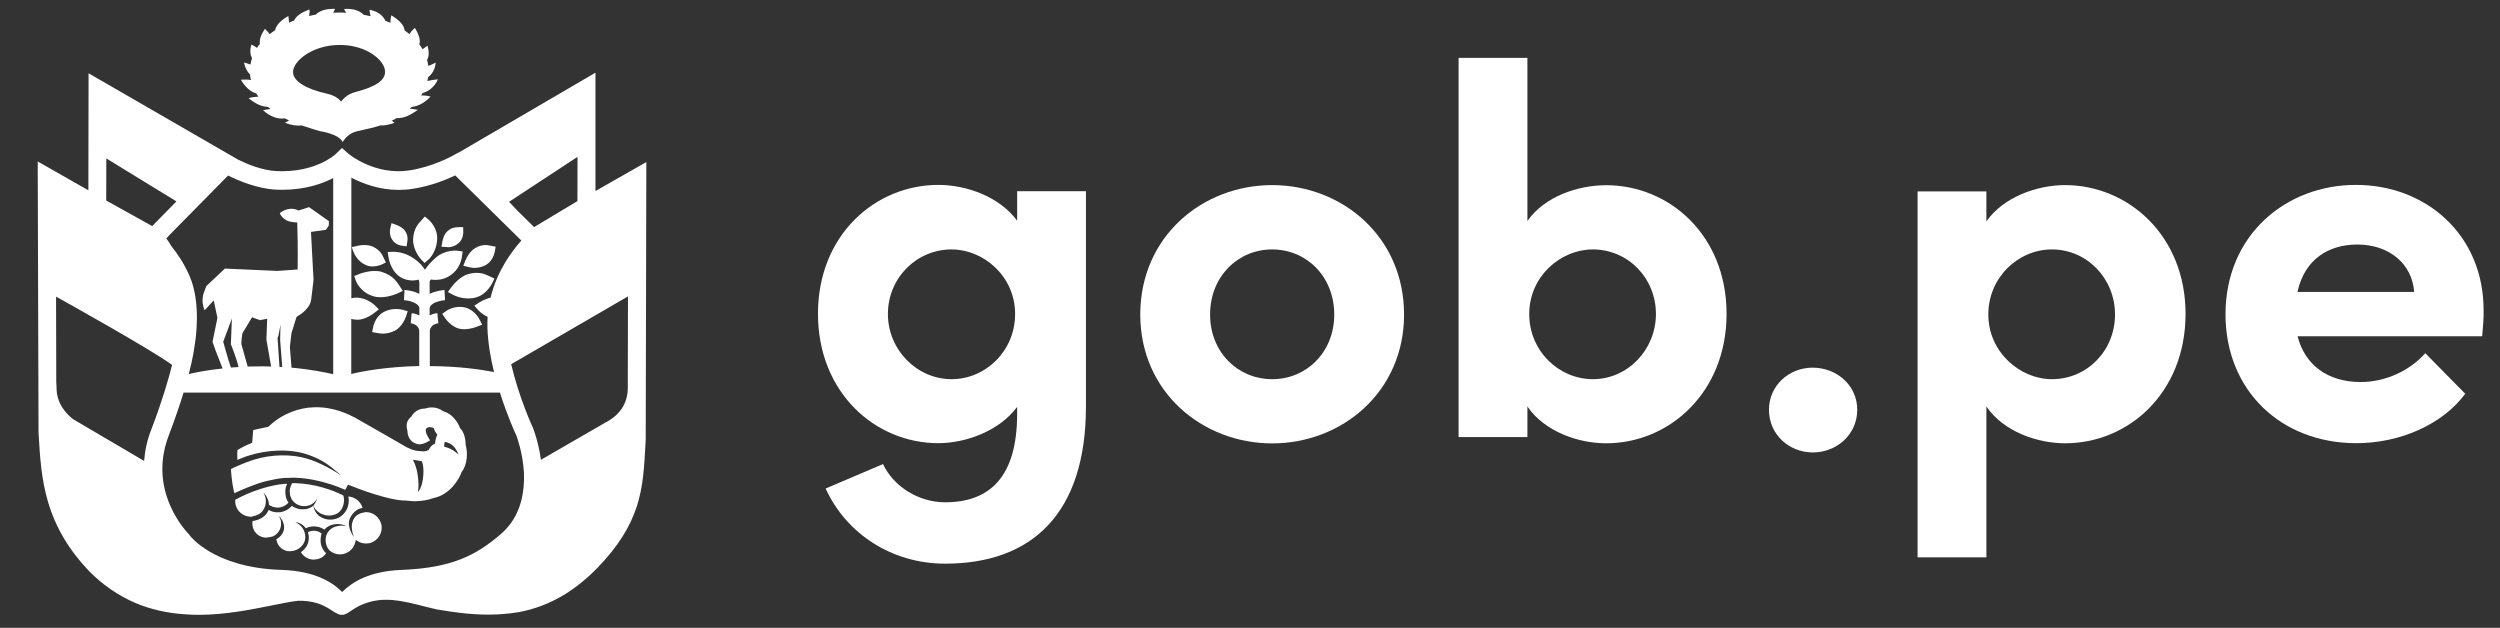 <svg xmlns="http://www.w3.org/2000/svg" xmlns:xlink="http://www.w3.org/1999/xlink" version="1.1" id="Capa_1" x="0px" y="0px" viewBox="0 0 2452.7 615.9" style="enable-background:new 0 0 2452.7 615.9;" xml:space="preserve">
<rect x="0" y="0" width="2452.7" height="615.9" fill="#333333" stroke="none"/>
<style>.st0{fill:#FFFFFF;}</style>
<g>
	<path class="st0" d="M997.9,216.5c-17.5-23.7-49.9-35.1-77.3-35.1c-61.8,0-118.1,49-118.1,126.4s56.1,127,118.1,127   c26.7,0,59.8-11.9,77.3-35.6v6.8c0,62.5-27.4,86.8-70.7,86.8c-25.8,0-50.6-15.4-60.9-37.5l-56.3,24c20.6,44.9,65.5,73.7,117.2,73.7   c85.1,0,138.2-49,138.2-154.3V187.6h-67.5V216.5z M933.5,372c-34,0-62.4-28.9-62.4-63.9c0-35.6,28.3-63.4,62.4-63.4   c31.4,0,62.4,26.2,62.4,63.4C995.9,344.7,966.5,372.1,933.5,372z"/>
	<path class="st0" d="M1248.1,181.6c-68.6,0-129.4,50.6-129.4,127c0,75.9,60.9,126.4,129.4,126.4c68.6,0,129.4-50.6,129.4-126.4   C1377.5,232.2,1316.7,181.6,1248.1,181.6z M1248.1,372c-33.5,0-60.9-26.2-60.9-63.4c0-37.5,27.4-63.9,60.9-63.9   c33.5,0,60.9,26.4,60.9,63.9C1309,345.7,1281.6,372.1,1248.1,372z"/>
	<path class="st0" d="M1575.8,181.7c-27.3,0-60.3,10.8-77.3,35.1v-160h-67.5v372h67.5v-30c16.9,24.7,49.9,36.1,77.3,36.1   c61.8,0,118.1-49.7,118.1-127S1637.6,181.7,1575.8,181.7z M1562.7,372c-33,0-62.4-27.3-62.4-63.9c0-37.1,30.9-63.4,62.4-63.4   c34.2,0,61.9,27.8,61.9,63.4C1624.6,343,1596.9,372.1,1562.7,372z"/>
	<path class="st0" d="M1778.3,360.7c-23.2,0-42.8,17.6-42.8,41.3c0,24.3,19.6,41.7,42.8,41.9c23.7,0,43.8-17.6,43.8-41.9   C1822.1,378.1,1802.1,360.7,1778.3,360.7z"/>
	<path class="st0" d="M2026.1,181.6c-27.3,0-60.3,11.4-77.3,35.6v-29.4h-67.5v359h67.5v-148c16.9,24.7,49.9,36.1,77.3,36.1   c61.8,0,118.1-49.1,118.1-127C2144.2,231.2,2088,181.7,2026.1,181.6z M2013.1,372c-31.4,0-62.4-26.7-62.4-63.4   c0-36.5,29.4-63.9,62.4-63.9c34.2,0,61.9,28.3,61.9,63.9S2047.3,372.1,2013.1,372z"/>
	<path class="st0" d="M2436.6,304.2c0-73.7-56.3-122.8-125.3-122.8c-68.6,0-127.9,49.1-127.9,127c0,74.3,54.1,126.4,128.4,126.4   c42.3,0,84.2-18,106.8-48.5l-39.2-39.8c-14.9,16.9-38.7,28.3-63.4,28.3c-32.1,0-54.7-16.6-61.9-44.9h181.1   C2436.2,319.4,2436.8,311.1,2436.6,304.2z M2254,286.4c7.1-32.5,31-46.5,58.8-46.5c30.4,0,53.6,18.2,55.7,46.5H2254z"/>
	<g>
		<path class="st0" d="M314.9,525.9l0.2-1.1c0.1-0.5,0.2-0.8,0.5-1.3c-5-4.2-10.7-2.8-13.5-1.4c0.3,0.9,0.6,2,0.7,2.8    c1,6.8-1.8,12.9-7.6,16.8c2.9,5.1,8.4,7.5,13,7.3h0.1c6.4-0.5,9.6-3.1,11.6-6.3C317.4,540.5,313.2,535.2,314.9,525.9z"/>
		<path class="st0" d="M248,506.5c4.5-0.8,7.7-2.6,9.7-5.3c2.1-2.7,3.3-6.2,3.1-10.3c-0.1-2.5-0.9-5.1-2.4-7.8c0,0,2.7,2.7,4,5.9    c0.5,1,1.4,3.3,1.5,6.3c0.5,0.3,0.9,0.6,1.4,0.9h0.2c2.9,1.7,6.3,2.2,9.7,1.5c3.1-0.7,6-2.4,7.9-4.7c0,0,0-0.1-0.1-0.1h-0.1    c-1.8-2.5-2.7-5.5-2.9-9v-0.2c-0.1-1.6-0.3-4.8,1.7-9.1c-0.9,0-1.8,0.1-2.6,0.1c-7.3,0.6-15.2,2.4-22.9,4.8l-0.1,0.2l-0.2-0.1    c-9.5,3-18.5,7-25.1,10.7c-0.1,1.6,0,3,0.3,4.6c1.5,6.7,7.1,11.4,13.8,12l0.9,0.1c0.7-0.1,1.4-0.1,2-0.2L248,506.5z"/>
		<path class="st0" d="M359.1,502.4c-5.2,0.6-9,2.5-11.2,5.4c-2.1,2.8-2.7,6.2-2.8,8.4c0,2,0.3,6.6,2.2,10.6c-2.6-2.9-4.2-8-4.2-8    c-0.6-2.6-2.5-7.6,2.5-14.2c2.6-3.3,5.4-5.4,10.1-6.3c-1.8-6.4-7.6-10.8-13.9-11.2c1.4,7.3-1.1,15-7.4,19.5    c-2.9,2.2-6.3,3-9.7,3.2c-4,0.2-8.1-1-11.6-3.6c0,0-5.1-3.6-5.5-10.3c-2,1.8-4.3,2.9-7.4,3.6c-1.8,0.1-4.6,0.3-6.4,0    c-2.9-0.7-5.4-1.8-7.5-3.2c-2.5,3-6.1,5.1-10.1,6c-0.9,0.2-2,0.3-2.8,0.3c-3.5,0.2-6.9-0.6-9.9-2.3c-0.5,1.3-1,2.4-2,3.6    c-2.9,3.9-7.6,6.4-13.8,7.3c-0.1,1.6-0.1,3.3,0,4.4c0.5,2.9,1.7,6.4,5.6,9.3c2,1.5,4.7,2.5,7.7,2.6c0.2,0,0.5,0,0.7,0l0.3-0.3    c0.1,0,0.2,0,0.3,0c0.5,0,0.9,0,1.4-0.1c0.5-0.1,0.9-0.1,1.4-0.2c1.5-0.3,2.9-1,4.2-1.7c0,0,0,0,0,0.1c-1.3,0.8-2.7,1.4-4.1,1.8    c1.7-0.3,3-0.9,4.3-1.7c0,0,0,0,0-0.1c0.5-0.3,1-0.6,1.4-1.1l0,0c1.1-0.9,2.1-2,2.7-3c2.4-3.6,2.3-7.5,2-9.7l0.1-0.1    c-0.2-1-0.5-1.6-0.5-1.6s-0.7-2.2-1.8-3.7c0.5,0.3,2.1,2,3.2,4l0,0c0.2,0.4,0.5,0.8,0.7,1.3c0.1-1,0.1-1.7,0-2.1l0.1-0.1    c0,0,0.1,0.9,0,2.4c1.5,3.2,2.3,7.5-0.5,12.1c-1.5,2.3-3.3,4-5.8,5.3c0.6,3.5,2.3,8.1,7.8,10.7c3.6,1.7,9,1.4,13.2-0.9l0.6-0.3    c6.1-3.9,7-9.3,6.8-12.3c-0.2-5.4-3.2-10.9-9.6-13.8v-0.1c4.4,0.5,7.9,2.8,10.1,6c3.6-2.1,11.7-3.3,18.3,1.3    c2.5-2.9,6.4-5.2,12.4-5.5c2,0,5.9,0.2,8.8,2.2c-1.5-0.6-4.8-0.6-4.8-0.6c-12.1,0.5-14.4,8.9-14.9,10.6    c-1.3,7.1,1.6,11.5,3.2,13.4l0.6,0.5c3.7,3.1,8.5,4.4,13.4,3.3c5.8-1.4,10.4-5.9,11.6-11.7l0.5-2.1l1.7,1.1    c3.5,2.3,7.7,2.9,11.7,2.1c8.2-2,13.4-10.1,11.6-18.4C372.4,507.4,366.2,502.5,359.1,502.4z"/>
		<path class="st0" d="M265,527.1L265,527.1c-0.1,0-0.1,0-0.2,0C264.9,527.2,264.9,527.1,265,527.1z"/>
		<path class="st0" d="M311.8,501.9c1.5,1.3,3.1,2.2,4.8,2.7c0,0,7.9,3.6,15.2-1.5c3.9-2.7,7.1-9.5,5.1-16.9    c-0.2-0.1-0.9-0.5-0.9-0.5c-9.5-4.8-26.7-11.1-46.4-11.7h-0.8c-0.7,0-1.4,0-2.1,0c-2.7,4.4-2.5,7.6-2.4,9v0.3    c0.5,7.8,5.9,11.7,10.8,12.9c5,1.1,12.1,0,15.9-6.9l0.3-0.4l0,0c-0.9,2.6-1.9,4.6-3,6.1l-0.1,0.1c-0.2,0.2-0.3,0.4-0.5,0.7    c0.1,0.5,0.3,1,0.4,1.5l0,0C309.1,499.6,310.3,500.6,311.8,501.9z"/>
		<path class="st0" d="M264.8,527.2c-0.4,0.1-0.8,0.1-1.2,0.2C264,527.4,264.4,527.3,264.8,527.2z"/>
		<path class="st0" d="M451.3,419.9c-2.1-5.8-7.7-14.1-16.4-16.4c-6.4-4.8-13.7-4.2-17.6-2.7c-7.5-0.1-12,4.5-13.9,8.1    c-0.8,0.6-1.7,1.5-2.6,2.6c-1.4,2.1-2.7,5.6-1.1,11.1c0.1,7,3.9,10.9,7.8,12.4c4.4,2.1,9.1-0.1,10-0.6l4.4-2.3l-2.5-4.3    c0,0-1.4-2.4-1.7-5c0-0.5,0-1.1,0.1-2c0.6-0.6,1.3-1.1,2-1.4l0.1-0.1c1.5-0.6,3.9,0,5.6,0.6c0.6,2,1.7,4.5,3.6,6.4    c-1.1,2.5-2.1,5.6-2.3,9c-3.3,1.1-5.2,4-6.2,6.2c-1,0.2-1.8,0.7-2.5,1c-1.5,0.3-2.7,0.5-7.9-0.1h-0.4l-0.7-0.1    c-3.6-0.3-8.3-2.6-9.9-3.4l-0.2-0.1c-0.3-0.2-31.2-18-49.9-28.6l-0.3-0.2c-6.4-3.3-21.5-11.2-41.1-10.4c-14.4,0.3-30.5,6.7-41,16    l-3.5,3.1c-6.4,1.3-11.3,2.5-11.6,2.5l-3.2,0.8l-1,12.4c-5.9,2.3-10.2,4.7-10.6,4.9l-2.1,1.2c-0.1,0-0.1,0.1-0.2,0.1l-0.1,0.1    l0.1-0.1c0,0-0.1,0-0.1,0.1l-1.5,0.9l0,0l-0.1,2.7c0,0.9-0.1,3.7,0.1,6.9l5.1-2.1l1.3-0.5l2.7-1l0,0l3-0.9c15.9-5,38.2-7,56.6-0.8    c15.1,5.1,22.6,11.6,29.3,17.3c1.3,1.1,2.5,2.2,3.7,3.1l0,0l0,0c-7.5-4.8-20.7-12.8-34.6-16.7c-13.7-3.9-33.1-4.2-51.3,1.5    c0,0-2.7,0.9-6.6,2.4c0,0,0,0,0-0.1c-0.2,0.1-0.3,0.1-0.5,0.2c-0.6,0.2-1.1,0.5-1.7,0.7c-4.4,1.8-9.7,3.9-13.3,5.9l0.1,2.3    c0,0.5,0.7,10.1,2.6,18.8l0.3,1.4c0,0,0-0.1,0.1-0.1c0.2,0.8,0.3,1.3,0.3,1.3c0.3-0.1,0.7-0.2,1-0.5l0,0c4.1-2,19.7-9,30.8-11.5    c6.2-1.4,11.2-2.5,16.2-2.9c0.1,0,0.1,0,0.2,0c0.7-0.1,1.4-0.1,2-0.1c0,0-0.1,0-0.1-0.1h0.1l0.1,0.1c0.7,0,1.5-0.1,2.2-0.1    c0.7,0,1.4,0,2.1,0c-0.1-0.1-0.1-0.1-0.2-0.2l0,0l0.1,0.1c0.7,0,1.3,0,1.8,0l0,0c0.8,0,1.5,0,2.2,0l0.1-0.1c0.1,0,0.3,0,0.4,0    c0.5,0.1,1.1,0.1,1.8,0.2l0,0c1.4,0,2.7,0.1,4,0.2c0.4,0,0.9,0.1,1.3,0.1c14.6,1.4,28,5.7,35.7,8.6c0.7,0.3,1.4,0.6,2,0.9    c1.1,0.5,2.7,1.1,2.8,1.1c1.4,0.6,2.1,0.9,2.1,0.9l2.7-5.1c11.2,4.5,41.1,15.9,57.3,15.6c2.3,0.3,5.5,0.7,9.3,0.6    c5.3-0.1,11.5-0.9,17.4-3.1c16.1-3.2,25.3-18.8,27.5-25.6c5.3-6.4,6.3-18.3,4-26.2C456.8,431.3,455.8,424.5,451.3,419.9z     M414.9,470c-1.3,9.3-4.9,12.9-4.9,12.9s1.8-7.4-0.9-20.8c-1.1-5.5-4-11.1-4-11.1l8.7,1.5C413.8,452.5,416.6,457.6,414.9,470z     M441.5,440.2c-3.3-1.5-5.7-1.9-5.7-1.9s0-2.6,0.5-4.8c3.2,0.3,6.7,2.3,8.6,4.3c2,2.1,3.8,5.1,5,8.1    C447.9,444.2,445.2,441.9,441.5,440.2z"/>
		<path class="st0" d="M236.3,78.2c4.4,7.3,9.3,11.7,15.1,13.5c0.7,1.1,1.4,2.2,2.2,3.1c-3,0.1-6.3,0.5-9.7,1.5    c5.9,4.9,12,8.3,19,8.6c0.8,0.7,1.7,1.4,2.5,2.1c-2.5,0.2-4.9,0.6-7.4,1.1c7.1,6.4,14.8,9.1,21.4,8c1.3,0.7,2.7,1.4,4.2,2.1    c-1.4,0.7-2.7,1.5-4.1,2.3c6.1,2.3,11.8,3.1,16.5,2.6c9.4,3.2,18,5.6,18,5.6s18.4,2.6,22.1,10.6c5.8-8.8,12.4-10,14.6-10.6    c9-2,15.9-3.5,22.3-5.6c4.2,0.2,9-0.7,14.2-2.7c-1-0.7-2-1.3-2.9-1.9c1.6-0.8,3.1-1.7,4.8-2.6c7.8,0.3,14-3.4,20.9-8.1    c-2.7-0.5-5.3-1-7.9-1.2c0.6-0.6,1.2-1.1,1.8-1.7c7.2-0.7,13.1-4.6,18.6-10.1c-3.1-0.9-6.3-1.3-9.4-1.1c0.5-0.8,1-1.6,1.5-2.4    c6.7-1.9,12.2-6.7,15-13.5c-4,0.4-7.4,1-10.3,1.7c0.3-1.3,0.5-2.5,0.7-3.7c4.4-3.5,7.1-8.6,7.4-14.4c-2.3,1.3-4.8,2.3-7.2,3.3    c-0.2-2-0.6-3.9-1.2-5.9c2-3.7,2.1-8.2,0.4-14c-1.8,1.2-3.4,2.5-4.8,3.5c-1-1.7-2.1-3.2-3.2-4.8c1.3-4-0.2-9.2-4.3-16.1    c-2.5,2-4.2,4-5.4,6.1c-1.5-1.3-3-2.5-4.7-3.5c-0.5-5.1-4.7-9.9-13.1-15c-0.6,2.7-0.9,5.1-0.9,7.4c-1.7-0.7-3.2-1.4-5-2.1    c-2.3-5.4-7.9-9.3-15.5-10.7c0.2,2.4,0.6,4.4,1.1,6.3c-2.2-0.5-4.4-1-6.7-1.4c-4.1-4.2-11.1-6.4-19.4-5.7c0.7,1.4,1.4,2.7,2.2,3.7    c-2.6-0.2-4.9-0.2-7.3-0.2c-1.9,0-3.7,0.1-5.6,0.2c0.7-1.2,1.4-2.5,1.9-3.8c-8.4-0.3-14.9,1.6-18.9,5.6c-2.3,0.4-4.4,0.9-6.6,1.4    c0.5-2.1,0.7-4.1,0.4-6.4c-8.1,3-13,6.3-15,10.8c-1.7,0.7-3.3,1.3-5,2.1c-0.1-2-0.3-4.1-0.7-6.5c-7.6,4.3-12,9.1-13,13.9    c-1.9,1.3-3.7,2.6-5.4,3.9c-1.1-1.8-2.7-3.4-4.6-5.2c-3.9,5.7-5.6,10.7-4.9,14.7c-1.1,1.3-2,2.7-2.8,4c-1.6-1.2-3.4-2.3-5.6-3.3    c-1.5,5.5-1.3,9.8,0.7,13.4c-0.7,2.1-1.2,4.1-1.6,6.2c-1.9-0.7-4-1.4-6.3-2c0.9,4.9,2.9,8.7,5.9,11.8c0.2,1.9,0.4,3.6,0.9,5.4    C242.4,77.8,239.5,78.1,236.3,78.2z M333.1,44.1c26.6-0.1,44.6,15.2,44.7,26.2c0.1,9-10.1,15-28.8,19.9    c-8.8,2.4-11.4,6.2-14.5,9.5c-1.3-2.1-5.3-5.9-13.7-7.8c-20-4.4-33.3-12.1-33.3-21.2C287.5,59.8,306.5,44.2,333.1,44.1z"/>
		<path class="st0" d="M584.2,71.3l-134.4,78.5l-0.1-0.1l-6,3.3c-0.2,0.1-19,10.5-41.5,14.1c-34.3,5.5-60.2-16.1-60.5-16.4l-6.2-5.5    l-6,5.8c-0.8,0.8-19.9,18.4-57.6,16.9c-14.7-0.6-29.9-7.1-38.5-11.4L86.9,71.9l-0.2,114.8L37,158.4l0.8,265.4v0.5    c1.4,25.2,2.9,46.3,9.3,68.1c7.4,25,20.5,47.2,40.3,67.9c13.5,13.7,29,24.3,46,31.5c14.6,6.1,30.9,9.8,48.4,10.9    c4.4,0.3,8.6,0.5,13,0.5c26.6,0,51.6-5.2,72.3-9.3c9.6-2,18.4-3.7,25.3-4.5c23.7-0.4,32.3,10.1,38.2,12.5c1.3,0.8,2.8,1.3,4.7,1.3    c0.5,0,0.8-0.1,1.1,0c1.7-0.2,3-0.8,4.2-1.6l0.1,0.1c6.1-4.2,10.8-7.1,15.6-9c19.9-7.9,37.6-3.5,59.9,2.2c3.8,1,7.8,2,11.9,2.9    l0.5,0.1c15.4,2.6,32.7,5.1,50.5,5.1c9.9,0,20-0.8,30.2-2.5c28.8-5.5,54-19.8,77.3-43.9c19.6-20.3,31.8-39.7,38.5-60.8    c6-19.2,7-38.5,8.2-60.7l0.2-4.2l0.6-271.9l-49.9,28.4V71.3z M566.6,153.9l-0.1,43.4L524,222.8l-15.9-15.7l-8.7-9.1L566.6,153.9z     M391,186.3c4.5,0,9.2-0.3,14.2-1.1c17.9-2.8,33.3-9.2,41.4-13.1l64.9,63.9c-8.8,9.7-23.8,29.5-30.2,56    c-5.6,1.3-10.5,4.4-11.2,4.8l-4.7,3.1l3.7,4.3c0.2,0.2,3.6,4.1,9.3,6.6c-0.2,3.5-0.3,7.1-0.2,10.8c0.5,14.4,3,29.5,6.5,43.4    c-14.2-2.7-35.6-5.7-61.9-5.8c-0.4,0-0.8,0-1.1,0v-34.7h0.1c0-0.2,0-0.3-0.1-0.5c1.2-5.9,7.2-6.7,8.4-6.9l-0.5-5l0.3,5l-0.8-9.9    c-2.1,0.2-4.8,0.8-7.6,2.3v-7.4c1.6-6.6,15-7.6,15.1-7.6l-0.5-10c-0.5,0.1-8,0.5-14.6,3.8v-11.7l0,0l0,0v-0.5    c0.3-0.5,0.7-1.2,1.1-1.9c5,0.8,14.1,1,22.1-6.3c7.3-6.3,8.5-15.8,8.5-16.2l0.7-5l-5-0.7c-0.6-0.1-12.4-1.5-22.1,7.4    c-3.9,3.4-7.4,7.6-9.9,11.2c-2.8-4.4-7.4-9.3-14.8-13.4c-8-4.4-15.9-4.2-16.2-4.2l-5.6,0.2l0.9,5.5c0.1,0.7,2.7,16.7,15.7,21.1    c6,2.1,10.9,1.4,13.8,0.5c0.4,1,0.6,1.8,0.7,2.3v11.7c-6.6-3.4-14.1-3.8-14.6-3.8l-0.5,10c0,0,3.9,0.2,8,1.6    c4.1,1.5,6.6,3.4,7.1,6v7.4c-2.7-1.4-5.5-2.1-7.6-2.2l-0.8,9.9c0.3,0,7.3,0.7,8.3,7.1v34.8c-31.4,0.7-54.2,4.8-66.7,7.8v-54    c1.7,0.4,3.6,0.7,5.9,0.8c0.1,0,0.2,0,0.3,0c7.6,0,15.6-6,16.4-6.7l4.5-3.5l-4-4c-0.3-0.2-7.6-7.5-18.2-7.5    c-1.8,0-3.3,0.2-4.8,0.7V174.3C355.7,180,371.8,186.3,391,186.3z M271.6,186.1c1.7,0.1,3.5,0.1,5.2,0.1c22.3,0,39.1-5.8,50.1-11.5    v192.4h-0.2c-6.6-1.6-21-4.6-40.7-6.4c-0.4-5.7-1.6-20.3-1.6-20.3s1.3-12,1.6-13.7c2.8-8.4,4.4-14.7,5.1-16c1.7-0.9,6.8-4,9.6-7.6    c2.7-3.3,3.8-4.4,4.7-9.9l2.2-18.5l-2.5-47.2l14.6-2l2.8-4l0.2-4.5l-19.5-13.8c0,0-8.3,2.8-10.3,3.3c-3.9-2.1-11.1-3.1-18.4,2.5    c0.8,2.7,3.2,5.3,6.3,7c3.8,2.3,10.8,2.2,10.8,2.2s0.1,1.8,0.1,3.5c0.7,20.3,0.3,42.7,0.3,42.7l-20,1.4l-51.4-2.3l-18.2,17.2    l-2.3,6.2c-2.1,5.6-1.8,12,0.7,17.5l8.9-9.7l3.6,17.2l-4.8,23.5l3.3,9.3c0,0,3.3,8.4,6.6,16.8c-15.9,1.7-27.2,4-33.2,5.5    c4.4-16.9,5.5-26.2,5.8-28.4c0.8-4.5,6.7-41.2-5.1-68c-5.4-12.3-11.8-21.8-17.5-28.7c-1.9-3.2-3.6-5.8-5.2-8l3.9-4.2l56.7-57.5    C233.4,177,252.3,185.3,271.6,186.1z M276.9,360.1c-0.9-0.1-1.9-0.1-2.7-0.2c-0.6-8.6-1.9-28.2-1.9-28.2l0.9-2.4l2-10.8l-0.3,11.9    v3.9L276.9,360.1z M266,359.6c-2.7-0.1-5.6-0.1-8.4-0.2c-5.1,0-10,0.1-14.6,0.2c-2.3-7.4-3.8-14.1-6-21.1    c-0.7-2.1,0.8-11.5,0.8-11.5l9.5-15.7l7.7,2.8l7.1-1.4l-0.7,20.7L266,359.6z M234,359.9c0,0.1,0,0.1,0,0.2    c-2.6,0.2-5.1,0.3-7.5,0.5c-3.1-9.1-7.5-25.3-7.5-25.3l8.5-22.8l-1,25.3C226.6,337.7,232.3,352.3,234,359.9z M104.3,155.4    l68.8,42.2l-23.8,24.2l-45.1-25.1L104.3,155.4z M141.4,452.2l-69.6-40.9c-7.3-5.7-16.1-15.5-16.3-30.1c-0.1-2.8-0.1-4.6-0.3-5.6    L55,291c11.8,6.6,94.2,52.5,113.8,67c-3.4,13.9-9.5,34.8-20.2,63C144.5,431.2,142.2,441.7,141.4,452.2z M491.3,524    c-24.1,20.7-47.8,33.2-97.2,35.1c-32,1.3-48.6,12-58.4,21.7c-8-8.1-24.7-20.6-59.7-21.7c-34.3-1-56.8-10.1-69.8-17.6    c-13.6-7.9-19.7-15.7-20-16.1l-0.3-0.7l-0.6-0.6c-0.1-0.1-10.6-10.5-18.2-27.8c-9.9-22.6-10.4-45.9-1.5-69.2    c6.2-16.3,10.9-30.2,14.5-41.9h310.4c7.1,22.6,14.9,39.6,16.2,42.3c0.7,2,6.2,17,7.3,35.8C515.1,489.7,507.6,510,491.3,524z     M616.1,290.8l-0.2,91c-0.5,16.6-10.5,25.7-17.1,29.9l-3.4,2.1c-1.4,0.7-2.3,1-2.3,1l0.6-0.1l-63,36.4    c-2.4-17.4-7.2-29.7-7.5-30.4l-0.2-0.6c-0.2-0.4-13.7-29.5-21.5-62.8L616.1,290.8z"/>
		<path class="st0" d="M352,269l-4.5,1.8l1.6,4.6c0.1,0.5,4.3,11.5,17.4,15.3c2.3,0.7,4.6,0.9,6.9,0.9c8.4,0,16-3.5,16.6-3.7    l5.2-2.5l-3.5-5.3c-2.4-3.7-6.3-9.9-17.3-13.4C365.2,264,353.3,268.4,352,269z"/>
		<path class="st0" d="M459.4,268.9c-8.6,2.3-15.9,11.9-16.7,13l-3.3,4.6l5,2.7c0.3,0.2,6.7,3.6,14.9,3.6c2.6,0,5.3-0.2,8-1.1    c10.4-3,15.3-13.5,15.6-13.9l2.2-4.5l-5.1-2.4C476,269,469.7,266,459.4,268.9z"/>
		<path class="st0" d="M416.5,258l3.6-3.1c0.3-0.2,8.2-7,8.8-20.4c0.5-11.3-8.1-18.7-8.4-19l-3.7-3.1l-3.2,3.6    c-0.1,0.2-0.3,0.3-0.5,0.6c-2.6,2.7-7.5,7.9-7.8,18.4c-0.3,10.7,7.7,19.4,8,19.7L416.5,258z"/>
		<path class="st0" d="M460.1,262.1c0.5,0.1,2.5,0.7,5.4,0.7c3,0,7.3-0.6,11.3-2.9c6.9-4,8.4-12,8.6-12.9l0.9-5l-5.3-1    c-2.7-0.6-7.9-1.6-14.7,2.3c-1,0.6-6.1,3.7-9.6,12.1l-2.2,5.3L460.1,262.1z"/>
		<path class="st0" d="M358.6,259.9c2.4,1.1,4.8,1.5,7,1.5c4.4,0,8-1.6,8.5-1.7l4.5-2.2l-2.3-4.8c-1.3-2.6-3.3-7.4-10.5-10.7    c-1-0.5-6.6-2.8-15.3-0.8l-5.5,1.3l2.1,5.3C347.4,248.5,350.5,256.2,358.6,259.9z"/>
		<path class="st0" d="M439.2,242.6c1.6,0,6.7-0.3,10.9-4.3c4.4-3.8,4.4-9.8,4.4-10.5l-0.1-5l-5.3,0.1c-1.8,0.1-5.8,0.1-10,3.8    c-3.6,3-4.7,8.6-5,9.8l-1,5.6l5.6,0.3C438.7,242.6,439,242.6,439.2,242.6z"/>
		<path class="st0" d="M393.9,241l5,0.7l0.8-5.2c0.2-1.7,0.7-5.3-2.1-9.7c-2.3-3.6-7.1-5.5-8.1-5.9l-5.4-2l-1.3,5.5    c-0.1,0.6-1.3,6,2.1,10.9C387.9,240.1,393.3,240.9,393.9,241z"/>
		<path class="st0" d="M376,306.4c-7.8,4.4-9.7,13.4-9.9,14.4l-1,5l5,0.9c1,0.2,2.9,0.6,5.4,0.6c3.1,0,7.4-0.6,11.7-2.8    c7.8-4,10.8-13.2,11.2-14.2l1.6-5l-5-1.4C394.6,303.8,384.8,301.2,376,306.4z"/>
		<path class="st0" d="M437.7,305.1l-3.8,2.8l2.6,3.9c0.6,0.9,5.8,8.3,13.4,10.5c1.8,0.5,3.6,0.7,5.4,0.7c6,0,11.6-2.1,12.6-2.5    l5.1-2l-2.4-4.8c-0.2-0.5-4.6-9.5-14.2-12C445.8,299.2,438,304.9,437.7,305.1z"/>
	</g>
</g>
</svg>